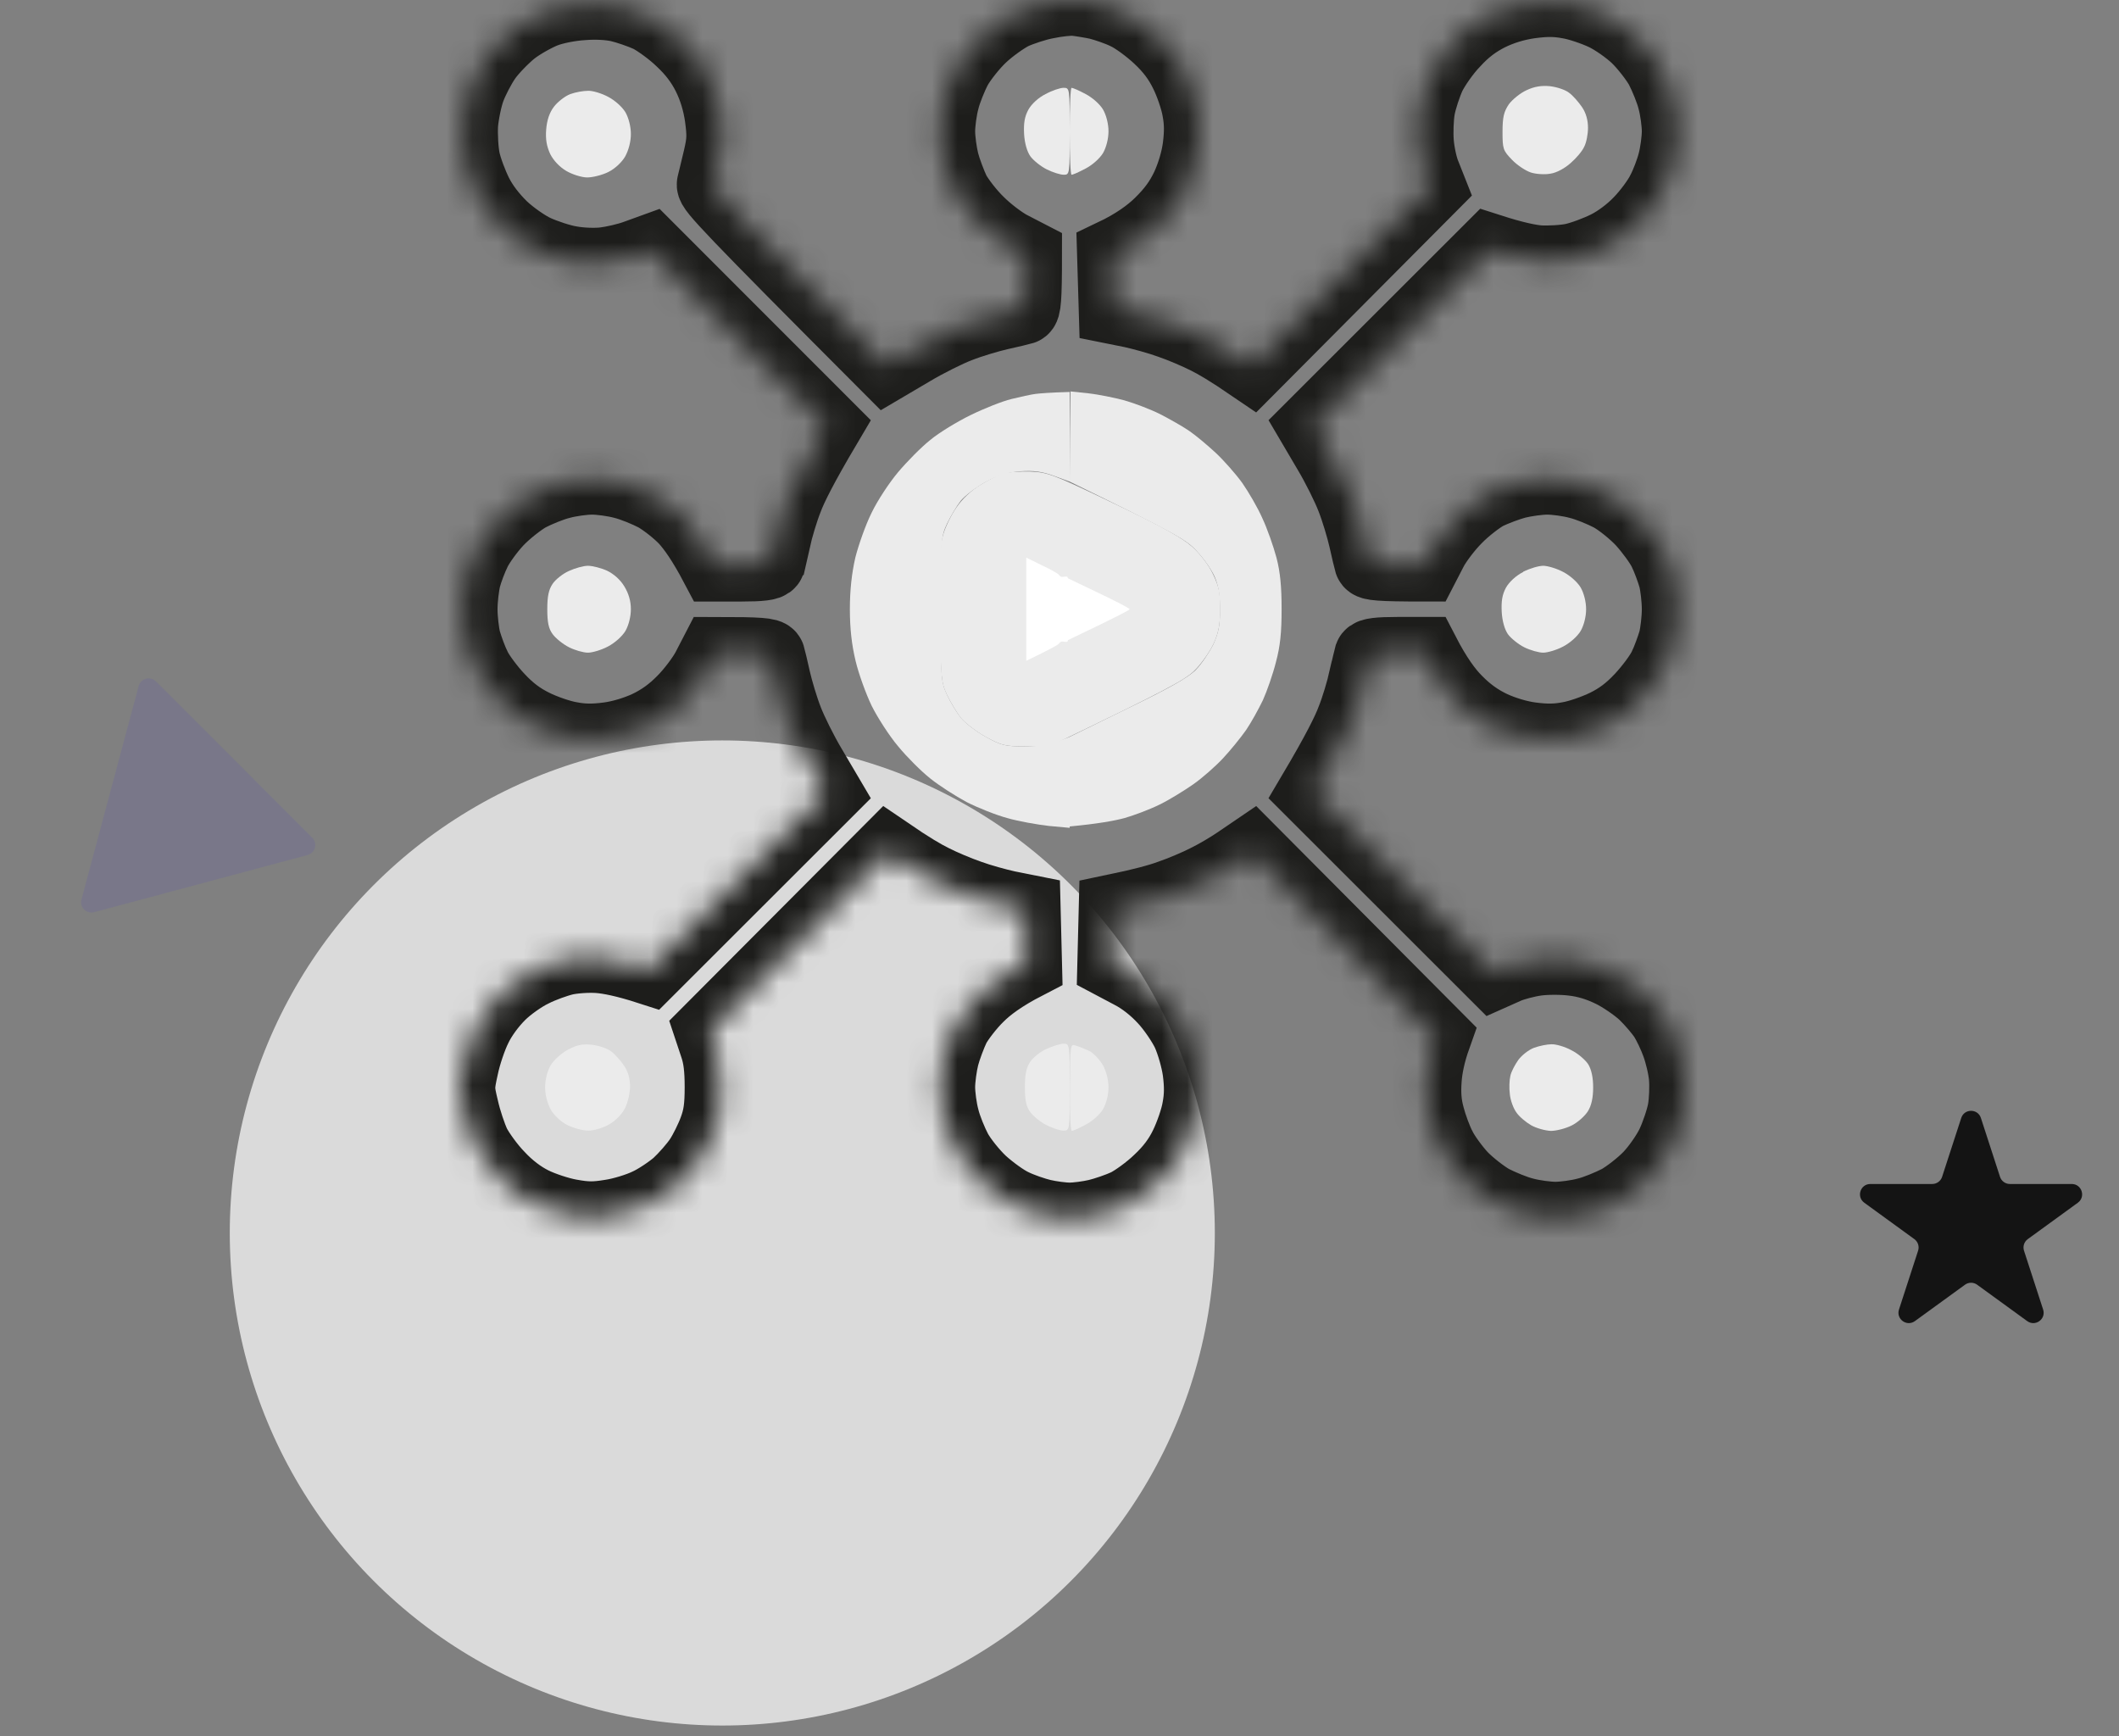 <svg width="83" height="68" viewBox="0 0 83 68" fill="none" xmlns="http://www.w3.org/2000/svg">
<rect x="0" y="0" width="83" height="68" fill="#808080" stroke="none"/>
<circle cx="28.292" cy="48.292" r="19.292" fill="#DADADA"/>
<path d="M76.82 43.788C76.941 43.414 77.47 43.414 77.591 43.788L78.34 46.093C78.394 46.26 78.55 46.373 78.726 46.373H81.149C81.542 46.373 81.706 46.876 81.388 47.107L79.427 48.532C79.285 48.635 79.225 48.818 79.279 48.985L80.028 51.29C80.15 51.664 79.722 51.974 79.404 51.743L77.444 50.319C77.302 50.215 77.109 50.215 76.967 50.319L75.006 51.743C74.688 51.974 74.261 51.664 74.382 51.29L75.131 48.985C75.185 48.818 75.126 48.635 74.984 48.532L73.023 47.107C72.705 46.876 72.868 46.373 73.261 46.373H75.685C75.861 46.373 76.016 46.26 76.071 46.093L76.82 43.788Z" fill="#141414"/>
<path d="M12.23 32.81C12.451 33.031 12.35 33.407 12.049 33.488L3.688 35.728C3.386 35.809 3.11 35.533 3.191 35.232L5.431 26.871C5.512 26.569 5.889 26.468 6.11 26.689L12.23 32.81Z" fill="#5F56AF" fill-opacity="0.2"/>
<mask id="path-4-inside-1_1122_5306" fill="white">
<path d="M39.666 0.547C39.985 0.398 40.591 0.196 40.995 0.122C41.399 0.037 41.909 -0.017 42.111 0.005C42.313 0.026 42.717 0.09 43.014 0.154C43.301 0.228 43.812 0.398 44.131 0.558C44.45 0.707 45.013 1.121 45.385 1.472C45.863 1.919 46.172 2.334 46.427 2.855C46.629 3.259 46.852 3.908 46.916 4.291C47.011 4.791 47.011 5.206 46.937 5.78C46.873 6.269 46.692 6.865 46.48 7.322C46.225 7.854 45.938 8.258 45.428 8.758C45.034 9.141 44.46 9.567 43.589 9.981L43.652 12.087L44.343 12.226C44.726 12.311 45.396 12.492 45.831 12.651C46.267 12.8 46.916 13.077 47.266 13.257C47.617 13.428 48.159 13.747 49.031 14.342L56.015 7.322L55.813 6.812C55.696 6.535 55.579 5.993 55.547 5.589C55.515 5.195 55.536 4.589 55.6 4.238C55.664 3.887 55.855 3.313 56.015 2.962C56.185 2.611 56.599 2.015 56.95 1.653C57.386 1.175 57.8 0.866 58.321 0.6C58.821 0.356 59.342 0.196 59.916 0.111C60.564 0.026 60.936 0.026 61.457 0.122C61.84 0.186 62.456 0.398 62.839 0.579C63.222 0.76 63.796 1.164 64.115 1.472C64.433 1.781 64.848 2.313 65.039 2.653C65.22 3.004 65.454 3.568 65.539 3.919C65.635 4.27 65.709 4.823 65.709 5.142C65.709 5.461 65.635 6.004 65.549 6.333C65.465 6.674 65.263 7.205 65.103 7.503C64.954 7.812 64.561 8.343 64.231 8.684C63.87 9.067 63.37 9.439 62.945 9.652C62.563 9.843 61.967 10.066 61.617 10.141C61.266 10.216 60.67 10.247 60.288 10.226C59.905 10.194 59.321 10.077 58.364 9.769L51.444 16.682L52.039 17.693C52.369 18.246 52.783 19.075 52.953 19.522C53.134 19.98 53.347 20.703 53.442 21.118C53.538 21.543 53.634 21.958 53.655 22.022C53.687 22.117 53.995 22.16 55.77 22.16L56.089 21.543C56.259 21.213 56.684 20.65 57.046 20.288C57.397 19.926 57.939 19.512 58.236 19.352C58.544 19.203 59.076 19.001 59.406 18.916C59.746 18.831 60.288 18.756 60.607 18.756C60.926 18.756 61.478 18.831 61.829 18.927C62.18 19.012 62.754 19.246 63.094 19.426C63.445 19.618 63.987 20.054 64.317 20.405C64.646 20.767 65.029 21.288 65.167 21.575C65.316 21.873 65.486 22.341 65.571 22.639C65.645 22.926 65.709 23.479 65.709 23.862C65.709 24.245 65.645 24.787 65.571 25.085C65.486 25.372 65.316 25.851 65.167 26.148C65.029 26.436 64.625 26.978 64.274 27.35C63.828 27.829 63.413 28.137 62.892 28.393C62.477 28.595 61.84 28.818 61.457 28.882C60.958 28.978 60.543 28.978 59.969 28.903C59.48 28.84 58.885 28.659 58.428 28.446C57.917 28.201 57.482 27.893 57.046 27.446C56.684 27.084 56.259 26.51 55.77 25.564H54.728C53.995 25.564 53.687 25.606 53.655 25.691C53.634 25.765 53.538 26.18 53.443 26.594L53.442 26.595C53.347 27.021 53.134 27.744 52.953 28.191C52.783 28.648 52.369 29.478 51.444 31.041L58.534 38.125L59.012 37.912C59.278 37.795 59.799 37.657 60.181 37.604C60.564 37.55 61.202 37.55 61.617 37.604C62.113 37.66 62.609 37.809 63.105 38.05C63.509 38.242 64.093 38.646 64.391 38.923C64.689 39.21 65.05 39.635 65.199 39.869C65.348 40.103 65.571 40.571 65.688 40.901C65.815 41.241 65.954 41.816 65.985 42.177C66.017 42.55 65.996 43.135 65.932 43.486C65.868 43.837 65.666 44.432 65.486 44.815C65.305 45.198 64.901 45.772 64.593 46.091C64.285 46.41 63.753 46.825 63.413 47.017C63.062 47.198 62.499 47.432 62.148 47.517C61.797 47.612 61.245 47.687 60.926 47.687C60.607 47.687 60.054 47.612 59.703 47.517C59.352 47.432 58.789 47.198 58.438 47.017C58.098 46.825 57.567 46.41 57.258 46.091C56.961 45.772 56.578 45.251 56.429 44.943C56.27 44.645 56.068 44.092 55.972 43.719C55.845 43.252 55.813 42.826 55.855 42.262C55.887 41.826 55.993 41.273 56.227 40.614L49.031 33.381L48.468 33.764C48.159 33.977 47.617 34.296 47.266 34.466C46.916 34.647 46.267 34.923 45.831 35.072C45.396 35.232 44.726 35.413 43.652 35.636L43.599 37.742L44.301 38.114C44.758 38.348 45.225 38.721 45.597 39.125C45.927 39.476 46.331 40.071 46.512 40.454C46.692 40.858 46.873 41.486 46.937 41.943C47.011 42.518 47.011 42.932 46.916 43.432C46.852 43.815 46.629 44.453 46.427 44.868C46.182 45.379 45.853 45.815 45.385 46.251C45.023 46.602 44.45 47.017 44.131 47.176C43.812 47.325 43.28 47.506 42.961 47.581C42.642 47.655 42.164 47.719 41.898 47.719C41.633 47.719 41.154 47.655 40.835 47.581C40.517 47.506 39.985 47.325 39.666 47.166C39.347 47.017 38.805 46.623 38.444 46.294C38.093 45.964 37.657 45.421 37.466 45.07C37.285 44.73 37.051 44.156 36.966 43.805C36.87 43.454 36.796 42.901 36.796 42.581C36.796 42.262 36.87 41.72 36.956 41.38C37.041 41.05 37.243 40.518 37.391 40.21C37.551 39.912 37.965 39.369 38.327 39.018C38.688 38.657 39.252 38.231 40.198 37.742L40.145 35.636L39.454 35.498C39.071 35.413 38.401 35.232 37.965 35.072C37.53 34.923 36.881 34.647 36.53 34.466C36.18 34.296 35.638 33.977 34.766 33.381L27.814 40.358L28.016 40.965C28.165 41.401 28.218 41.858 28.218 42.581C28.218 43.347 28.165 43.741 27.984 44.23C27.857 44.581 27.601 45.102 27.41 45.389C27.219 45.677 26.825 46.123 26.538 46.389C26.241 46.645 25.72 46.995 25.369 47.155C25.018 47.325 24.37 47.527 23.934 47.591C23.296 47.697 22.977 47.697 22.34 47.581C21.904 47.506 21.234 47.283 20.852 47.091C20.405 46.868 19.937 46.517 19.523 46.07C19.172 45.709 18.758 45.134 18.598 44.815C18.449 44.496 18.237 43.868 18.141 43.432C17.96 42.677 17.95 42.592 18.13 41.784C18.226 41.316 18.46 40.624 18.651 40.242C18.853 39.816 19.215 39.327 19.576 38.965C19.905 38.635 20.48 38.231 20.862 38.05C21.234 37.859 21.808 37.657 22.127 37.582C22.457 37.508 23.041 37.465 23.456 37.497C23.86 37.529 24.476 37.646 25.433 37.955L32.353 31.041L31.758 30.031C31.428 29.478 31.014 28.648 30.843 28.201C30.663 27.744 30.45 27.021 30.355 26.606C30.259 26.18 30.163 25.766 30.142 25.702C30.11 25.606 29.802 25.564 28.027 25.564L27.708 26.18C27.538 26.51 27.112 27.084 26.751 27.446C26.315 27.893 25.879 28.201 25.369 28.446C24.912 28.659 24.317 28.84 23.828 28.903C23.254 28.978 22.839 28.978 22.34 28.882C21.957 28.818 21.309 28.595 20.905 28.393C20.384 28.137 19.969 27.829 19.523 27.35C19.172 26.978 18.768 26.436 18.63 26.148C18.481 25.851 18.311 25.383 18.226 25.085C18.152 24.798 18.088 24.245 18.088 23.862C18.088 23.479 18.152 22.936 18.226 22.639C18.3 22.351 18.481 21.873 18.63 21.575C18.768 21.288 19.151 20.756 19.48 20.405C19.81 20.054 20.363 19.618 20.703 19.426C21.043 19.246 21.617 19.012 21.968 18.927C22.318 18.831 22.871 18.756 23.19 18.756C23.509 18.756 24.062 18.831 24.413 18.927C24.763 19.012 25.337 19.246 25.677 19.426C26.018 19.618 26.549 20.033 26.847 20.352C27.144 20.681 27.527 21.213 28.027 22.16H29.058C29.802 22.16 30.11 22.117 30.142 22.032C30.163 21.958 30.259 21.543 30.354 21.128L30.355 21.128C30.45 20.703 30.663 19.98 30.843 19.533C31.014 19.075 31.428 18.246 32.353 16.682L25.476 9.801L24.891 10.013C24.572 10.13 24.019 10.258 23.668 10.3C23.296 10.343 22.744 10.322 22.34 10.247C21.957 10.184 21.351 9.981 20.979 9.811C20.607 9.641 20.033 9.237 19.672 8.897C19.257 8.492 18.906 8.035 18.683 7.588C18.492 7.205 18.268 6.61 18.194 6.259C18.12 5.908 18.088 5.291 18.109 4.876C18.141 4.472 18.268 3.844 18.396 3.493C18.524 3.142 18.811 2.589 19.034 2.27C19.257 1.951 19.725 1.472 20.065 1.196C20.405 0.93 20.979 0.611 21.33 0.473C21.712 0.324 22.318 0.207 22.818 0.175C23.339 0.132 23.892 0.164 24.253 0.249C24.572 0.324 25.103 0.505 25.422 0.653C25.741 0.813 26.315 1.228 26.677 1.579C27.144 2.015 27.474 2.451 27.729 2.962C27.974 3.461 28.133 3.983 28.218 4.557C28.314 5.28 28.314 5.525 28.154 6.206C28.048 6.642 27.942 7.099 27.91 7.216C27.867 7.386 28.569 8.141 34.723 14.31L35.733 13.715C36.286 13.385 37.115 12.97 37.562 12.8C38.019 12.619 38.741 12.406 39.156 12.311C39.581 12.215 39.996 12.119 40.059 12.098C40.155 12.066 40.198 11.758 40.198 9.981L39.581 9.662C39.252 9.492 38.688 9.067 38.327 8.705C37.965 8.354 37.551 7.812 37.391 7.514C37.243 7.205 37.041 6.674 36.956 6.344C36.87 6.004 36.796 5.461 36.796 5.142C36.796 4.823 36.87 4.27 36.966 3.919C37.051 3.568 37.285 2.993 37.466 2.653C37.657 2.313 38.093 1.76 38.444 1.43C38.794 1.1 39.347 0.707 39.666 0.547Z"/>
</mask>
<path d="M39.666 0.547C39.985 0.398 40.591 0.196 40.995 0.122C41.399 0.037 41.909 -0.017 42.111 0.005C42.313 0.026 42.717 0.09 43.014 0.154C43.301 0.228 43.812 0.398 44.131 0.558C44.45 0.707 45.013 1.121 45.385 1.472C45.863 1.919 46.172 2.334 46.427 2.855C46.629 3.259 46.852 3.908 46.916 4.291C47.011 4.791 47.011 5.206 46.937 5.78C46.873 6.269 46.692 6.865 46.48 7.322C46.225 7.854 45.938 8.258 45.428 8.758C45.034 9.141 44.46 9.567 43.589 9.981L43.652 12.087L44.343 12.226C44.726 12.311 45.396 12.492 45.831 12.651C46.267 12.8 46.916 13.077 47.266 13.257C47.617 13.428 48.159 13.747 49.031 14.342L56.015 7.322L55.813 6.812C55.696 6.535 55.579 5.993 55.547 5.589C55.515 5.195 55.536 4.589 55.6 4.238C55.664 3.887 55.855 3.313 56.015 2.962C56.185 2.611 56.599 2.015 56.95 1.653C57.386 1.175 57.8 0.866 58.321 0.6C58.821 0.356 59.342 0.196 59.916 0.111C60.564 0.026 60.936 0.026 61.457 0.122C61.84 0.186 62.456 0.398 62.839 0.579C63.222 0.76 63.796 1.164 64.115 1.472C64.433 1.781 64.848 2.313 65.039 2.653C65.22 3.004 65.454 3.568 65.539 3.919C65.635 4.27 65.709 4.823 65.709 5.142C65.709 5.461 65.635 6.004 65.549 6.333C65.465 6.674 65.263 7.205 65.103 7.503C64.954 7.812 64.561 8.343 64.231 8.684C63.87 9.067 63.37 9.439 62.945 9.652C62.563 9.843 61.967 10.066 61.617 10.141C61.266 10.216 60.67 10.247 60.288 10.226C59.905 10.194 59.321 10.077 58.364 9.769L51.444 16.682L52.039 17.693C52.369 18.246 52.783 19.075 52.953 19.522C53.134 19.98 53.347 20.703 53.442 21.118C53.538 21.543 53.634 21.958 53.655 22.022C53.687 22.117 53.995 22.16 55.77 22.16L56.089 21.543C56.259 21.213 56.684 20.65 57.046 20.288C57.397 19.926 57.939 19.512 58.236 19.352C58.544 19.203 59.076 19.001 59.406 18.916C59.746 18.831 60.288 18.756 60.607 18.756C60.926 18.756 61.478 18.831 61.829 18.927C62.18 19.012 62.754 19.246 63.094 19.426C63.445 19.618 63.987 20.054 64.317 20.405C64.646 20.767 65.029 21.288 65.167 21.575C65.316 21.873 65.486 22.341 65.571 22.639C65.645 22.926 65.709 23.479 65.709 23.862C65.709 24.245 65.645 24.787 65.571 25.085C65.486 25.372 65.316 25.851 65.167 26.148C65.029 26.436 64.625 26.978 64.274 27.35C63.828 27.829 63.413 28.137 62.892 28.393C62.477 28.595 61.84 28.818 61.457 28.882C60.958 28.978 60.543 28.978 59.969 28.903C59.48 28.84 58.885 28.659 58.428 28.446C57.917 28.201 57.482 27.893 57.046 27.446C56.684 27.084 56.259 26.51 55.77 25.564H54.728C53.995 25.564 53.687 25.606 53.655 25.691C53.634 25.765 53.538 26.18 53.443 26.594L53.442 26.595C53.347 27.021 53.134 27.744 52.953 28.191C52.783 28.648 52.369 29.478 51.444 31.041L58.534 38.125L59.012 37.912C59.278 37.795 59.799 37.657 60.181 37.604C60.564 37.55 61.202 37.55 61.617 37.604C62.113 37.66 62.609 37.809 63.105 38.05C63.509 38.242 64.093 38.646 64.391 38.923C64.689 39.21 65.05 39.635 65.199 39.869C65.348 40.103 65.571 40.571 65.688 40.901C65.815 41.241 65.954 41.816 65.985 42.177C66.017 42.55 65.996 43.135 65.932 43.486C65.868 43.837 65.666 44.432 65.486 44.815C65.305 45.198 64.901 45.772 64.593 46.091C64.285 46.41 63.753 46.825 63.413 47.017C63.062 47.198 62.499 47.432 62.148 47.517C61.797 47.612 61.245 47.687 60.926 47.687C60.607 47.687 60.054 47.612 59.703 47.517C59.352 47.432 58.789 47.198 58.438 47.017C58.098 46.825 57.567 46.41 57.258 46.091C56.961 45.772 56.578 45.251 56.429 44.943C56.27 44.645 56.068 44.092 55.972 43.719C55.845 43.252 55.813 42.826 55.855 42.262C55.887 41.826 55.993 41.273 56.227 40.614L49.031 33.381L48.468 33.764C48.159 33.977 47.617 34.296 47.266 34.466C46.916 34.647 46.267 34.923 45.831 35.072C45.396 35.232 44.726 35.413 43.652 35.636L43.599 37.742L44.301 38.114C44.758 38.348 45.225 38.721 45.597 39.125C45.927 39.476 46.331 40.071 46.512 40.454C46.692 40.858 46.873 41.486 46.937 41.943C47.011 42.518 47.011 42.932 46.916 43.432C46.852 43.815 46.629 44.453 46.427 44.868C46.182 45.379 45.853 45.815 45.385 46.251C45.023 46.602 44.45 47.017 44.131 47.176C43.812 47.325 43.28 47.506 42.961 47.581C42.642 47.655 42.164 47.719 41.898 47.719C41.633 47.719 41.154 47.655 40.835 47.581C40.517 47.506 39.985 47.325 39.666 47.166C39.347 47.017 38.805 46.623 38.444 46.294C38.093 45.964 37.657 45.421 37.466 45.07C37.285 44.73 37.051 44.156 36.966 43.805C36.87 43.454 36.796 42.901 36.796 42.581C36.796 42.262 36.87 41.72 36.956 41.38C37.041 41.05 37.243 40.518 37.391 40.21C37.551 39.912 37.965 39.369 38.327 39.018C38.688 38.657 39.252 38.231 40.198 37.742L40.145 35.636L39.454 35.498C39.071 35.413 38.401 35.232 37.965 35.072C37.53 34.923 36.881 34.647 36.53 34.466C36.18 34.296 35.638 33.977 34.766 33.381L27.814 40.358L28.016 40.965C28.165 41.401 28.218 41.858 28.218 42.581C28.218 43.347 28.165 43.741 27.984 44.23C27.857 44.581 27.601 45.102 27.41 45.389C27.219 45.677 26.825 46.123 26.538 46.389C26.241 46.645 25.72 46.995 25.369 47.155C25.018 47.325 24.37 47.527 23.934 47.591C23.296 47.697 22.977 47.697 22.34 47.581C21.904 47.506 21.234 47.283 20.852 47.091C20.405 46.868 19.937 46.517 19.523 46.07C19.172 45.709 18.758 45.134 18.598 44.815C18.449 44.496 18.237 43.868 18.141 43.432C17.96 42.677 17.95 42.592 18.13 41.784C18.226 41.316 18.46 40.624 18.651 40.242C18.853 39.816 19.215 39.327 19.576 38.965C19.905 38.635 20.48 38.231 20.862 38.05C21.234 37.859 21.808 37.657 22.127 37.582C22.457 37.508 23.041 37.465 23.456 37.497C23.86 37.529 24.476 37.646 25.433 37.955L32.353 31.041L31.758 30.031C31.428 29.478 31.014 28.648 30.843 28.201C30.663 27.744 30.45 27.021 30.355 26.606C30.259 26.18 30.163 25.766 30.142 25.702C30.11 25.606 29.802 25.564 28.027 25.564L27.708 26.18C27.538 26.51 27.112 27.084 26.751 27.446C26.315 27.893 25.879 28.201 25.369 28.446C24.912 28.659 24.317 28.84 23.828 28.903C23.254 28.978 22.839 28.978 22.34 28.882C21.957 28.818 21.309 28.595 20.905 28.393C20.384 28.137 19.969 27.829 19.523 27.35C19.172 26.978 18.768 26.436 18.63 26.148C18.481 25.851 18.311 25.383 18.226 25.085C18.152 24.798 18.088 24.245 18.088 23.862C18.088 23.479 18.152 22.936 18.226 22.639C18.3 22.351 18.481 21.873 18.63 21.575C18.768 21.288 19.151 20.756 19.48 20.405C19.81 20.054 20.363 19.618 20.703 19.426C21.043 19.246 21.617 19.012 21.968 18.927C22.318 18.831 22.871 18.756 23.19 18.756C23.509 18.756 24.062 18.831 24.413 18.927C24.763 19.012 25.337 19.246 25.677 19.426C26.018 19.618 26.549 20.033 26.847 20.352C27.144 20.681 27.527 21.213 28.027 22.16H29.058C29.802 22.16 30.11 22.117 30.142 22.032C30.163 21.958 30.259 21.543 30.354 21.128L30.355 21.128C30.45 20.703 30.663 19.98 30.843 19.533C31.014 19.075 31.428 18.246 32.353 16.682L25.476 9.801L24.891 10.013C24.572 10.13 24.019 10.258 23.668 10.3C23.296 10.343 22.744 10.322 22.34 10.247C21.957 10.184 21.351 9.981 20.979 9.811C20.607 9.641 20.033 9.237 19.672 8.897C19.257 8.492 18.906 8.035 18.683 7.588C18.492 7.205 18.268 6.61 18.194 6.259C18.12 5.908 18.088 5.291 18.109 4.876C18.141 4.472 18.268 3.844 18.396 3.493C18.524 3.142 18.811 2.589 19.034 2.27C19.257 1.951 19.725 1.472 20.065 1.196C20.405 0.93 20.979 0.611 21.33 0.473C21.712 0.324 22.318 0.207 22.818 0.175C23.339 0.132 23.892 0.164 24.253 0.249C24.572 0.324 25.103 0.505 25.422 0.653C25.741 0.813 26.315 1.228 26.677 1.579C27.144 2.015 27.474 2.451 27.729 2.962C27.974 3.461 28.133 3.983 28.218 4.557C28.314 5.28 28.314 5.525 28.154 6.206C28.048 6.642 27.942 7.099 27.91 7.216C27.867 7.386 28.569 8.141 34.723 14.31L35.733 13.715C36.286 13.385 37.115 12.97 37.562 12.8C38.019 12.619 38.741 12.406 39.156 12.311C39.581 12.215 39.996 12.119 40.059 12.098C40.155 12.066 40.198 11.758 40.198 9.981L39.581 9.662C39.252 9.492 38.688 9.067 38.327 8.705C37.965 8.354 37.551 7.812 37.391 7.514C37.243 7.205 37.041 6.674 36.956 6.344C36.87 6.004 36.796 5.461 36.796 5.142C36.796 4.823 36.87 4.27 36.966 3.919C37.051 3.568 37.285 2.993 37.466 2.653C37.657 2.313 38.093 1.76 38.444 1.43C38.794 1.1 39.347 0.707 39.666 0.547Z" stroke="#1D1D1B" stroke-width="2.8" mask="url(#path-4-inside-1_1122_5306)"/>
<path d="M59.097 4.089C59.236 3.897 59.554 3.642 59.788 3.536C60.096 3.387 60.383 3.344 60.713 3.376C60.979 3.408 61.308 3.514 61.457 3.631C61.606 3.738 61.829 3.993 61.967 4.195C62.127 4.429 62.201 4.716 62.201 5.004C62.201 5.259 62.137 5.589 62.052 5.748C61.978 5.918 61.733 6.205 61.521 6.386C61.298 6.588 60.968 6.769 60.734 6.801C60.522 6.844 60.171 6.822 59.969 6.758C59.767 6.695 59.427 6.471 59.225 6.259C58.874 5.897 58.853 5.833 58.853 5.163C58.853 4.589 58.906 4.376 59.097 4.089Z" fill="#EBEBEB"/>
<path d="M41.973 6.844C41.93 6.844 41.898 6.078 41.898 5.142C41.898 4.206 41.93 3.44 41.973 3.44C42.026 3.44 42.27 3.546 42.526 3.685C42.791 3.823 43.078 4.078 43.206 4.291C43.334 4.514 43.419 4.855 43.419 5.142C43.419 5.429 43.334 5.769 43.206 5.993C43.078 6.205 42.791 6.461 42.526 6.599C42.27 6.737 42.026 6.844 41.973 6.844Z" fill="#EBEBEB"/>
<path d="M58.991 23.011C59.119 22.787 59.384 22.543 59.661 22.404V22.394C59.916 22.266 60.267 22.16 60.447 22.16C60.617 22.16 60.979 22.266 61.234 22.404C61.5 22.543 61.787 22.798 61.914 23.011C62.042 23.234 62.127 23.574 62.127 23.861C62.127 24.149 62.042 24.489 61.914 24.712C61.787 24.925 61.5 25.18 61.234 25.319C60.979 25.457 60.617 25.563 60.447 25.563C60.277 25.563 59.937 25.468 59.703 25.351C59.469 25.234 59.182 25 59.065 24.84C58.938 24.659 58.842 24.329 58.821 23.968C58.8 23.532 58.842 23.287 58.991 23.011Z" fill="#EBEBEB"/>
<path d="M41.983 44.294C41.93 44.294 41.898 43.528 41.909 42.581C41.92 40.88 41.92 40.88 42.143 40.954C42.27 40.986 42.504 41.092 42.674 41.167C42.834 41.252 43.068 41.496 43.195 41.709C43.334 41.964 43.419 42.294 43.419 42.592C43.419 42.879 43.334 43.219 43.206 43.443C43.078 43.656 42.791 43.911 42.526 44.049C42.27 44.187 42.026 44.294 41.983 44.294Z" fill="#EBEBEB"/>
<path d="M59.469 41.518C59.608 41.326 59.884 41.114 60.086 41.039C60.288 40.965 60.596 40.901 60.766 40.901C60.936 40.89 61.298 40.996 61.553 41.135C61.808 41.262 62.105 41.518 62.212 41.688C62.339 41.901 62.403 42.209 62.403 42.592C62.403 42.985 62.339 43.294 62.201 43.517C62.084 43.709 61.797 43.964 61.563 44.081C61.33 44.198 60.958 44.294 60.745 44.294C60.522 44.283 60.171 44.187 59.969 44.07C59.767 43.953 59.501 43.73 59.395 43.57C59.278 43.411 59.161 43.092 59.14 42.858C59.108 42.624 59.119 42.305 59.161 42.135C59.193 41.975 59.342 41.699 59.469 41.518Z" fill="#EBEBEB"/>
<path d="M41.898 18.862L41.909 17.097L41.93 15.331L42.632 15.405C43.015 15.448 43.652 15.576 44.046 15.682C44.45 15.799 45.066 16.033 45.428 16.214C45.8 16.405 46.31 16.692 46.575 16.873C46.841 17.054 47.309 17.448 47.628 17.745C47.936 18.033 48.404 18.564 48.659 18.916C48.903 19.267 49.265 19.883 49.446 20.298C49.637 20.702 49.881 21.404 49.998 21.84C50.147 22.404 50.2 22.989 50.2 23.861C50.2 24.755 50.147 25.308 49.977 25.935C49.86 26.403 49.626 27.073 49.467 27.424C49.297 27.775 49.01 28.297 48.808 28.594C48.606 28.882 48.202 29.381 47.904 29.701C47.617 30.009 47.086 30.477 46.735 30.722C46.384 30.966 45.8 31.328 45.428 31.509C45.066 31.69 44.45 31.924 44.046 32.041C43.652 32.147 43.015 32.264 41.898 32.37V28.86L44.152 27.754C45.778 26.967 46.533 26.542 46.831 26.244C47.054 26.02 47.362 25.563 47.522 25.244C47.734 24.776 47.787 24.5 47.787 23.861C47.787 23.298 47.724 22.925 47.575 22.585C47.458 22.319 47.15 21.872 46.884 21.596C46.49 21.149 46.087 20.915 41.898 18.862Z" fill="#EBEBEB"/>
<path d="M38.4 18.991C38.718 18.799 39.112 18.597 39.292 18.544C39.473 18.491 39.952 18.459 40.355 18.469C41.057 18.501 41.238 18.576 43.64 19.724C45.522 20.628 46.308 21.065 46.701 21.416C47.01 21.692 47.35 22.139 47.509 22.479C47.743 22.958 47.796 23.213 47.796 23.862C47.786 24.489 47.733 24.787 47.52 25.245C47.361 25.564 47.031 26.032 46.776 26.276C46.414 26.627 45.692 27.032 41.1 29.233H40.196C39.356 29.233 39.239 29.201 38.612 28.861C38.24 28.659 37.804 28.319 37.634 28.116C37.475 27.914 37.23 27.5 37.092 27.212C36.858 26.712 36.848 26.542 36.816 24.075C36.794 22.022 36.816 21.352 36.943 20.937C37.028 20.639 37.262 20.16 37.464 19.873C37.687 19.544 38.038 19.214 38.4 18.991Z" fill="#EBEBEB"/>
<path d="M40.283 4.291C40.411 4.067 40.676 3.823 40.953 3.685C41.208 3.546 41.527 3.44 41.654 3.44C41.899 3.44 41.899 3.44 41.899 5.142C41.899 6.833 41.899 6.844 41.665 6.844C41.527 6.844 41.229 6.748 40.995 6.631C40.761 6.514 40.474 6.28 40.358 6.12C40.23 5.939 40.134 5.61 40.113 5.248C40.092 4.812 40.134 4.567 40.283 4.291Z" fill="#EBEBEB"/>
<path d="M21.702 4.174C21.851 3.982 22.138 3.759 22.34 3.685C22.542 3.61 22.85 3.557 23.031 3.557C23.201 3.546 23.562 3.653 23.818 3.791C24.083 3.929 24.37 4.184 24.498 4.397C24.625 4.621 24.711 4.961 24.711 5.248C24.711 5.546 24.625 5.876 24.487 6.131C24.349 6.365 24.083 6.61 23.828 6.737C23.594 6.854 23.222 6.95 22.999 6.95C22.787 6.95 22.415 6.833 22.181 6.695C21.926 6.546 21.681 6.29 21.553 6.035C21.415 5.737 21.362 5.461 21.394 5.067C21.426 4.695 21.522 4.408 21.702 4.174Z" fill="#EBEBEB"/>
<path d="M21.649 22.862C21.756 22.702 22.043 22.468 22.287 22.362C22.521 22.255 22.85 22.16 23.031 22.16C23.201 22.16 23.541 22.245 23.775 22.351C24.041 22.479 24.296 22.702 24.455 22.968C24.625 23.245 24.711 23.542 24.711 23.861C24.711 24.149 24.625 24.489 24.498 24.712C24.37 24.925 24.083 25.18 23.818 25.319C23.562 25.457 23.201 25.563 23.031 25.563C22.85 25.563 22.521 25.468 22.287 25.351C22.053 25.233 21.766 25 21.649 24.84C21.49 24.627 21.437 24.383 21.437 23.861C21.437 23.351 21.49 23.096 21.649 22.862Z" fill="#EBEBEB"/>
<path d="M21.564 41.73C21.692 41.518 21.989 41.252 22.244 41.113C22.606 40.922 22.829 40.879 23.191 40.922C23.456 40.954 23.786 41.06 23.935 41.177C24.083 41.284 24.307 41.539 24.445 41.741C24.604 41.975 24.679 42.262 24.679 42.549C24.679 42.805 24.594 43.177 24.487 43.39C24.381 43.624 24.126 43.879 23.881 44.028C23.648 44.166 23.276 44.283 23.052 44.283C22.84 44.283 22.468 44.187 22.234 44.07C21.979 43.943 21.713 43.698 21.575 43.464C21.437 43.209 21.352 42.879 21.352 42.581C21.352 42.294 21.437 41.954 21.564 41.73Z" fill="#EBEBEB"/>
<path d="M40.358 41.581C40.464 41.422 40.751 41.188 40.995 41.081C41.229 40.975 41.527 40.879 41.654 40.879C41.899 40.879 41.899 40.89 41.899 42.581C41.899 44.272 41.899 44.283 41.654 44.283C41.527 44.283 41.229 44.187 40.995 44.07C40.761 43.953 40.474 43.719 40.358 43.56C40.198 43.347 40.145 43.102 40.145 42.581C40.145 42.071 40.198 41.815 40.358 41.581Z" fill="#EBEBEB"/>
<path d="M39.614 15.629C39.965 15.544 40.39 15.448 40.57 15.427C40.751 15.406 41.112 15.374 41.899 15.352V18.863L41.283 18.639C40.825 18.469 40.507 18.426 39.986 18.458C39.465 18.501 39.135 18.597 38.615 18.873C38.242 19.075 37.807 19.405 37.637 19.607C37.477 19.809 37.233 20.224 37.094 20.511C36.861 21.022 36.85 21.128 36.85 23.861C36.85 26.595 36.861 26.701 37.094 27.212C37.233 27.51 37.477 27.914 37.637 28.116C37.807 28.318 38.242 28.658 38.615 28.86C39.231 29.201 39.369 29.233 40.145 29.233C40.709 29.233 41.144 29.169 41.899 28.86V32.424L41.081 32.349C40.624 32.296 39.89 32.168 39.454 32.041C39.019 31.924 38.296 31.637 37.86 31.413C37.424 31.179 36.776 30.764 36.435 30.488C36.085 30.211 35.521 29.648 35.181 29.233C34.83 28.818 34.373 28.105 34.139 27.637C33.916 27.169 33.629 26.382 33.512 25.882C33.364 25.265 33.289 24.627 33.289 23.861C33.289 23.106 33.364 22.447 33.502 21.841C33.629 21.341 33.906 20.554 34.139 20.086C34.363 19.618 34.83 18.905 35.181 18.49C35.521 18.086 36.085 17.512 36.435 17.235C36.776 16.948 37.498 16.512 38.019 16.257C38.54 16.001 39.263 15.714 39.614 15.629Z" fill="#EBEBEB"/>
<path d="M41.805 25.084V23.861V22.638L43.027 23.223C43.697 23.542 44.249 23.829 44.249 23.861C44.249 23.893 43.697 24.18 41.805 25.084Z" fill="white"/>
<path d="M40.199 25.882V23.861V21.84L40.805 22.138C41.145 22.298 41.443 22.468 41.475 22.51C41.507 22.564 41.56 22.596 41.602 22.596C41.656 22.585 41.73 22.585 41.794 22.585C41.858 22.585 41.9 23.085 41.9 23.861C41.9 24.638 41.858 25.138 41.794 25.138C41.73 25.138 41.656 25.138 41.613 25.127C41.56 25.127 41.507 25.159 41.475 25.212C41.443 25.255 41.145 25.425 40.199 25.882Z" fill="white"/>
</svg>
